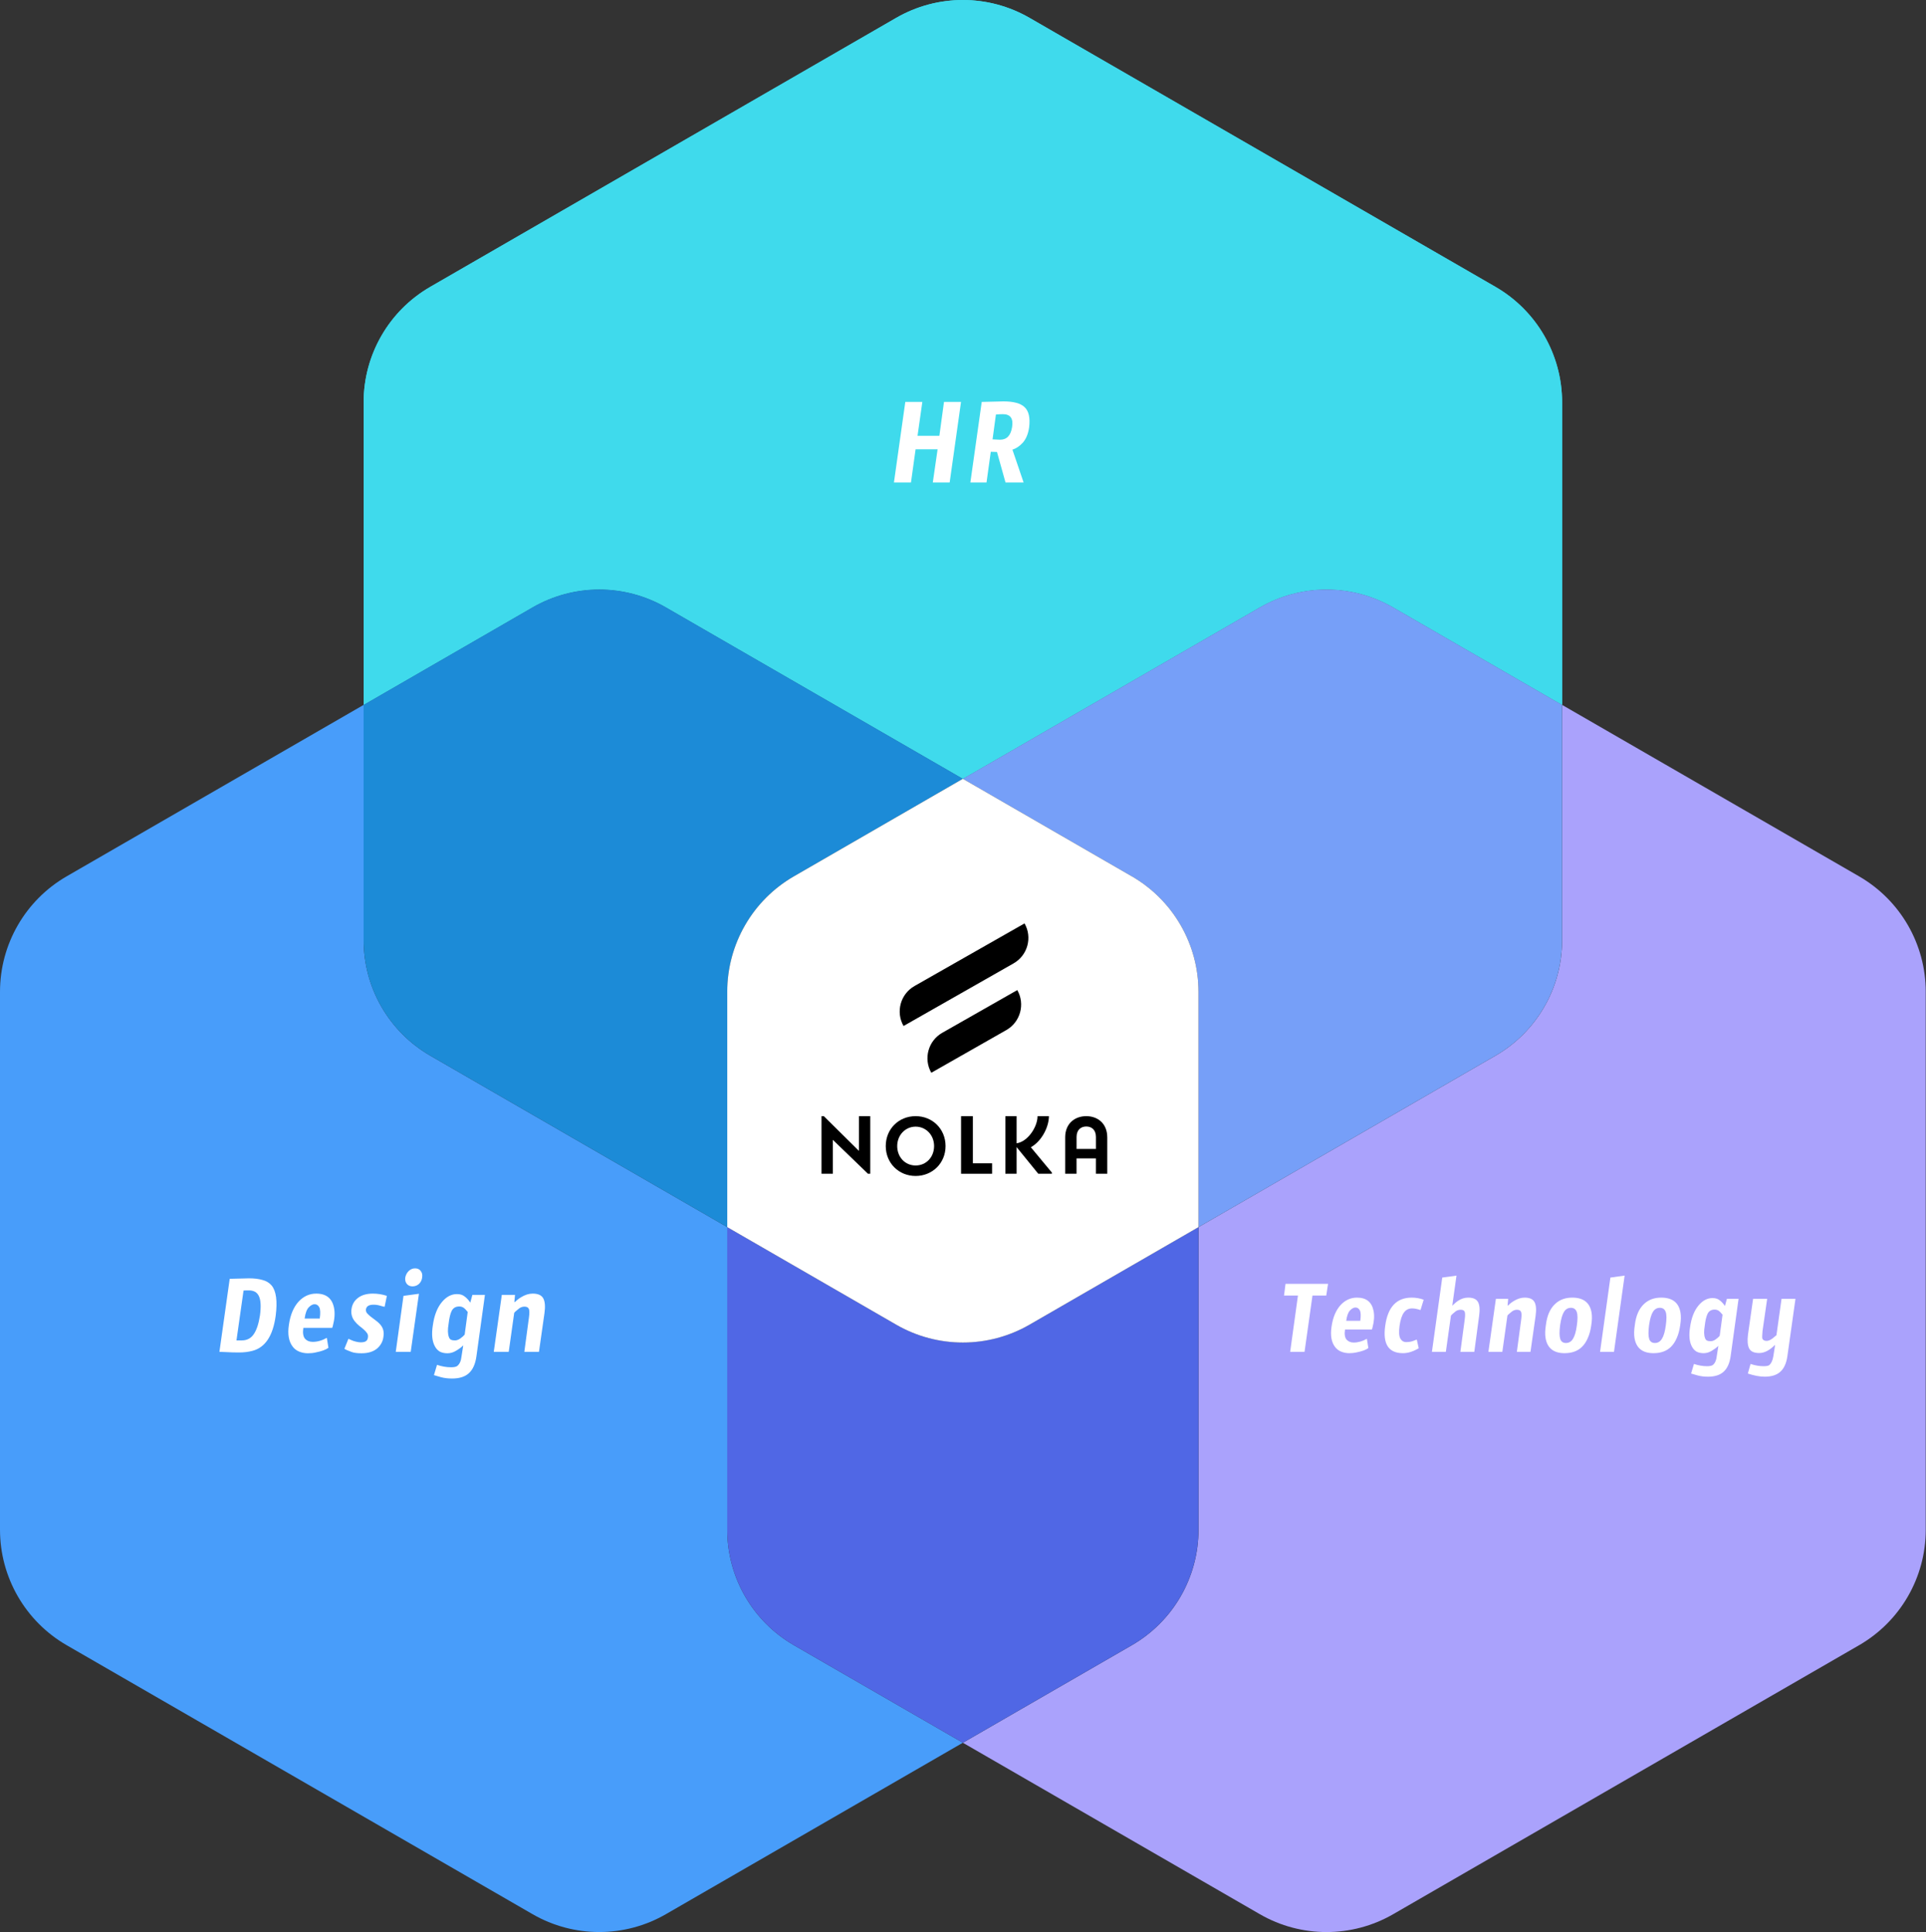 <svg width="926" height="929" viewBox="0 0 926 929" fill="none" xmlns="http://www.w3.org/2000/svg">
<rect x="0" y="0" width="926" height="929" fill="#333333" stroke="none"/>
<g clip-path="url(#clip0_149_481)">
<path d="M349.65 735.54V590.03L206.88 507.6C187.04 496.15 174.83 474.98 174.83 452.08V338.93L32.06 421.36C12.22 432.82 0 453.99 0 476.89V735.54C0 758.44 12.22 779.61 32.05 791.06L256.05 920.39C275.89 931.84 300.32 931.84 320.16 920.39L462.93 837.96L381.7 791.06C361.86 779.61 349.65 758.44 349.65 735.54Z" fill="#489DFA"/>
<path d="M893.819 421.37L751.049 338.94V452.09C751.049 474.99 738.829 496.16 718.999 507.61L576.229 590.04V735.55C576.229 758.45 564.009 779.62 544.179 791.07L462.949 837.97L605.719 920.4C625.559 931.85 649.989 931.85 669.829 920.4L893.829 791.07C913.669 779.62 925.879 758.45 925.879 735.55V476.9C925.879 454 913.659 432.83 893.829 421.38L893.819 421.37Z" fill="#AAA2FC"/>
<path d="M576.22 735.54V590.03L494.99 636.93C475.15 648.38 450.72 648.38 430.88 636.93L349.65 590.03V735.54C349.65 758.44 361.87 779.61 381.7 791.06L462.93 837.96L544.16 791.06C564 779.61 576.21 758.44 576.21 735.54H576.22Z" fill="#5067E5"/>
<path d="M320.16 292.05L462.93 374.48L605.7 292.05C625.54 280.6 649.97 280.6 669.81 292.05L751.04 338.95V193.44C751.04 170.54 738.82 149.37 718.99 137.92L494.99 8.59C475.15 -2.86 450.72 -2.86 430.88 8.59L206.88 137.92C187.04 149.37 174.83 170.54 174.83 193.44V338.95L256.06 292.05C275.9 280.6 300.33 280.6 320.17 292.05H320.16Z" fill="#3FDAEC"/>
<path d="M320.16 292.05L462.93 374.48L605.7 292.05C625.54 280.6 649.97 280.6 669.81 292.05L751.04 338.95V193.44C751.04 170.54 738.82 149.37 718.99 137.92L494.99 8.59C475.15 -2.86 450.72 -2.86 430.88 8.59L206.88 137.92C187.04 149.37 174.83 170.54 174.83 193.44V338.95L256.06 292.05C275.9 280.6 300.33 280.6 320.17 292.05H320.16Z" fill="#3FDAEC"/>
<path d="M206.88 507.61L349.65 590.04V476.89C349.65 453.99 361.87 432.82 381.7 421.37L462.93 374.47L320.16 292.04C300.32 280.59 275.89 280.59 256.05 292.04L174.82 338.94V452.09C174.82 474.99 187.04 496.16 206.87 507.61H206.88Z" fill="#1C8BD7"/>
<path d="M605.709 292.05L462.939 374.48L544.169 421.38C564.009 432.83 576.219 454 576.219 476.9V590.05L718.989 507.62C738.829 496.17 751.039 475 751.039 452.1V338.95L669.809 292.05C649.969 280.6 625.539 280.6 605.699 292.05H605.709Z" fill="#769FF8"/>
<path d="M544.16 421.37L462.93 374.47L381.7 421.37C361.86 432.82 349.65 453.99 349.65 476.89V590.04L430.88 636.94C450.72 648.39 475.15 648.39 494.99 636.94L576.22 590.04V476.89C576.22 453.99 564 432.82 544.17 421.37H544.16Z" fill="white"/>
<path d="M412.955 536.68H418.405V564.377H417.31L400.425 548.072V564.377H394.975V536.68H396.07L412.955 553.376V536.68Z" fill="black"/>
<path d="M425.861 551.061C425.861 542.799 432.147 536.68 440.218 536.68C448.289 536.68 454.617 542.799 454.617 551.061C454.617 559.323 448.255 565.442 440.218 565.442C432.181 565.442 425.861 559.323 425.861 551.061ZM449.1 551.061C449.1 545.702 445.146 541.724 440.218 541.724C435.29 541.724 431.37 545.772 431.37 551.061C431.37 556.35 435.136 560.398 440.218 560.398C445.3 560.398 449.1 556.385 449.1 551.061Z" fill="black"/>
<path d="M467.739 559.351H476.983V564.377H462.072V536.68H467.739V559.351Z" fill="black"/>
<path d="M505.739 563.819V564.377H499.188L488.764 551.556V564.377H483.373V536.68H488.764V549.736C494.189 548.943 498.838 541.818 498.838 536.68H504.306C504.306 541.862 500.86 548.708 495.622 551.634L505.739 563.819Z" fill="black"/>
<path d="M532.365 546.834V564.377H526.902V556.988H517.592V564.377H512.129V546.834C512.129 540.224 516.762 536.68 522.26 536.68C527.757 536.68 532.356 540.216 532.356 546.834H532.365ZM517.601 552.433H526.91V546.714C526.91 543.178 524.792 541.654 522.277 541.654C519.762 541.654 517.601 543.169 517.601 546.714V552.433Z" fill="black"/>
<path d="M434.415 493.333C430.559 486.569 432.924 477.95 439.697 474.105L492.587 444C496.442 450.765 494.078 459.383 487.304 463.228L434.415 493.333Z" fill="black"/>
<path d="M447.759 515.821C443.903 509.056 446.267 500.438 453.041 496.592L489.103 476.064C492.959 482.829 490.594 491.447 483.821 495.293L447.759 515.821Z" fill="black"/>
<path d="M116.244 644.509C118.719 644.509 120.627 643.53 121.967 641.571C123.359 639.56 124.364 636.544 124.983 632.523C125.55 628.295 125.396 625.228 124.519 623.32C123.694 621.412 122.07 620.459 119.647 620.459C119.647 620.459 119.209 620.459 118.332 620.459C117.92 620.459 117.508 620.484 117.095 620.536L113.692 644.509C114.569 644.509 115.42 644.509 116.244 644.509ZM110.444 614.891C110.444 614.891 113.538 614.813 119.724 614.659C122.199 614.659 124.339 614.916 126.143 615.432C127.999 615.896 129.494 616.798 130.628 618.139C132.794 620.82 133.438 625.614 132.562 632.523C131.273 642.267 127.535 647.938 121.348 649.536C119.389 650.052 117.276 650.309 115.007 650.309C112.739 650.309 110.805 650.258 109.207 650.155C107.609 650.052 106.372 650 105.495 650L110.444 614.891ZM153.734 633.992C154.095 631.363 154.017 629.558 153.502 628.579C152.986 627.599 152.239 627.109 151.259 627.109C150.331 627.109 149.377 627.625 148.398 628.656C147.47 629.636 146.825 631.414 146.464 633.992H153.734ZM150.331 645.205C152.6 645.205 154.868 644.561 157.136 643.272L157.91 648.067C156.672 648.995 154.61 649.742 151.723 650.309C150.64 650.567 149.403 650.696 148.011 650.696C146.619 650.696 145.253 650.438 143.912 649.923C142.624 649.407 141.567 648.608 140.742 647.525C138.834 645.051 138.216 641.571 138.886 637.085C139.556 632.239 141.154 628.45 143.68 625.717C146.052 623.243 148.836 622.005 152.032 622.005C156.879 622.005 159.74 624.325 160.616 628.965C161.08 631.388 160.9 634.172 160.075 637.317C159.92 637.988 159.792 638.374 159.688 638.477H145.846C145.485 640.849 145.743 642.576 146.619 643.659C147.547 644.69 148.784 645.205 150.331 645.205ZM167.52 643.736C167.674 643.788 167.958 643.916 168.37 644.123C168.783 644.329 169.273 644.535 169.84 644.741C171.283 645.205 172.495 645.437 173.474 645.437C174.454 645.437 175.227 645.283 175.794 644.973C176.413 644.612 176.774 644.02 176.877 643.195C177.032 642.318 176.903 641.596 176.49 641.029C176.078 640.411 175.537 639.818 174.866 639.251C174.248 638.684 173.552 638.116 172.778 637.549C172.005 636.931 171.309 636.235 170.69 635.461C169.247 633.76 168.68 631.775 168.989 629.507C169.298 627.238 170.329 625.434 172.082 624.093C173.887 622.701 176.284 622.005 179.274 622.005C181.594 622.005 183.837 622.366 186.002 623.088L184.92 628.347C184.507 628.295 183.785 628.115 182.754 627.805C181.775 627.496 180.718 627.341 179.584 627.341C177.418 627.341 176.207 628.063 175.949 629.507C175.846 630.177 176.001 630.796 176.413 631.363C176.877 631.878 177.444 632.42 178.114 632.987C178.785 633.502 179.532 634.069 180.357 634.688C181.182 635.255 181.929 635.9 182.6 636.621C184.146 638.271 184.739 640.23 184.378 642.499C184.172 644.767 183.193 646.7 181.44 648.299C179.584 649.897 177.057 650.696 173.861 650.696C171.747 650.696 170.149 650.49 169.066 650.077C167.21 649.407 166.05 648.892 165.586 648.531L167.52 643.736ZM199.559 609.864C200.745 609.864 201.647 610.276 202.266 611.101C202.936 611.926 203.168 612.983 202.962 614.272C202.807 615.509 202.292 616.54 201.415 617.365C200.539 618.139 199.508 618.525 198.322 618.525C197.188 618.525 196.286 618.139 195.615 617.365C194.945 616.54 194.687 615.509 194.842 614.272C195.1 612.983 195.667 611.926 196.543 611.101C197.42 610.276 198.425 609.864 199.559 609.864ZM197.471 650H190.279L193.991 623.088L201.415 622.083L197.471 650ZM215.827 642.885C216.033 643.504 216.368 643.942 216.832 644.2C217.296 644.406 217.941 644.509 218.766 644.509C219.591 644.509 220.441 644.2 221.318 643.581C222.194 642.963 222.89 642.344 223.406 641.725L224.875 630.821C224.05 629.79 223.354 629.094 222.787 628.733C222.22 628.372 221.55 628.192 220.776 628.192C219.075 628.192 217.864 628.914 217.142 630.357C216.472 631.749 215.982 633.837 215.672 636.621C215.208 639.302 215.26 641.39 215.827 642.885ZM210.104 656.264C212.424 657.037 214.667 657.424 216.832 657.424C218.276 657.424 219.281 657.218 219.848 656.805C220.983 655.877 221.653 654.408 221.859 652.397L222.71 646.984H222.632C221.808 647.809 220.699 648.634 219.307 649.459C217.967 650.284 216.575 650.696 215.131 650.696C213.739 650.696 212.528 650.438 211.496 649.923C210.517 649.356 209.718 648.505 209.099 647.371C207.759 644.948 207.424 641.596 208.094 637.317C208.764 632.471 210.233 628.708 212.502 626.027C214.616 623.5 217.013 622.237 219.694 622.237C221.24 622.237 222.478 622.624 223.406 623.397C224.385 624.119 225.288 625.099 226.112 626.336L227.118 622.624H233.15L229.051 652.243C228.536 655.852 227.35 658.507 225.494 660.208C223.638 661.961 220.931 662.837 217.374 662.837C215.415 662.837 213.662 662.631 212.115 662.219C210.62 661.806 209.46 661.471 208.635 661.213L210.104 656.264ZM241.266 622.624H247.608L247.298 626.104H247.453C247.711 625.949 248.072 625.64 248.536 625.176C249.051 624.712 249.696 624.248 250.469 623.784C252.377 622.598 254.258 622.005 256.114 622.005C258.692 622.005 260.394 622.779 261.218 624.325C262.043 625.872 262.224 628.269 261.76 631.517L259.13 650H252.093L254.336 633.296C254.594 631.337 254.568 630.022 254.258 629.352C253.949 628.63 253.253 628.269 252.17 628.269C251.242 628.269 250.392 628.553 249.618 629.12C248.175 630.254 247.376 630.976 247.221 631.285L244.592 650H237.4L241.266 622.624Z" fill="white"/>
<path d="M456.59 232H448.484L450.788 216.043H440.206L437.988 232H429.796L435.257 193.259H443.449L441.145 209.557H451.641L453.86 193.259H462.052L456.59 232ZM477.21 211.264L480.794 211.435C484.037 211.435 485.971 209.415 486.597 205.376C487.279 201.223 485.8 199.147 482.159 199.147C481.306 199.147 480.197 199.204 478.831 199.317L477.21 211.264ZM479.343 217.323L476.357 217.237L474.309 232H466.543L472.005 193.259C472.005 193.259 475.475 193.173 482.415 193.003C487.365 193.003 490.778 193.941 492.655 195.819C494.646 197.696 495.357 200.939 494.789 205.547C494.333 208.619 493.338 211.036 491.802 212.8C490.266 214.507 488.588 215.644 486.767 216.213L492.143 232H483.439L479.343 217.323Z" fill="white"/>
<path d="M637.65 622.928H631.026L627.21 650H620.298L624.042 622.928H617.346L618.066 617.312H638.514L637.65 622.928ZM654.008 635.096C654.344 632.648 654.272 630.968 653.792 630.056C653.312 629.144 652.616 628.688 651.704 628.688C650.84 628.688 649.952 629.168 649.04 630.128C648.176 631.04 647.576 632.696 647.24 635.096H654.008ZM650.84 645.536C652.952 645.536 655.064 644.936 657.176 643.736L657.896 648.2C656.744 649.064 654.824 649.76 652.136 650.288C651.128 650.528 649.976 650.648 648.68 650.648C647.384 650.648 646.112 650.408 644.864 649.928C643.664 649.448 642.68 648.704 641.912 647.696C640.136 645.392 639.56 642.152 640.184 637.976C640.808 633.464 642.296 629.936 644.648 627.392C646.856 625.088 649.448 623.936 652.424 623.936C656.936 623.936 659.6 626.096 660.416 630.416C660.848 632.672 660.68 635.264 659.912 638.192C659.768 638.816 659.648 639.176 659.552 639.272H646.664C646.328 641.48 646.568 643.088 647.384 644.096C648.248 645.056 649.4 645.536 650.84 645.536ZM682.971 629.912C681.387 629.384 680.043 629.12 678.939 629.12C677.259 629.12 675.939 629.792 674.979 631.136C674.019 632.432 673.323 634.544 672.891 637.472C672.507 640.352 672.627 642.392 673.251 643.592C673.923 644.744 674.859 645.32 676.059 645.32C677.307 645.32 678.387 645.152 679.299 644.816C680.211 644.432 680.835 644.192 681.171 644.096L682.107 648.272C679.467 649.856 676.947 650.648 674.547 650.648C667.635 650.648 664.779 646.304 665.979 637.616C667.179 628.496 671.427 623.936 678.723 623.936C680.787 623.936 682.707 624.272 684.483 624.944L682.971 629.912ZM693.423 614.288L700.263 613.352L698.247 627.752H698.319C698.511 627.608 698.823 627.32 699.255 626.888C699.687 626.456 700.215 626.024 700.839 625.592C702.423 624.488 704.103 623.936 705.879 623.936C708.279 623.936 709.863 624.656 710.631 626.096C711.399 627.536 711.567 629.768 711.135 632.792L708.831 650H702.135L704.223 634.448C704.463 632.624 704.463 631.4 704.223 630.776C703.983 630.104 703.335 629.768 702.279 629.768C701.367 629.768 700.551 630.032 699.831 630.56C698.679 631.472 697.935 632.144 697.599 632.576L695.151 650H688.455L693.423 614.288ZM719.211 624.512H725.115L724.827 627.752H724.971C725.211 627.608 725.547 627.32 725.979 626.888C726.459 626.456 727.059 626.024 727.779 625.592C729.555 624.488 731.307 623.936 733.035 623.936C735.435 623.936 737.019 624.656 737.787 626.096C738.555 627.536 738.723 629.768 738.291 632.792L735.843 650H729.291L731.379 634.448C731.619 632.624 731.595 631.4 731.307 630.776C731.019 630.104 730.371 629.768 729.363 629.768C728.499 629.768 727.707 630.032 726.987 630.56C725.643 631.616 724.899 632.288 724.755 632.576L722.307 650H715.611L719.211 624.512ZM752.886 645.752C754.326 645.752 755.454 645.08 756.27 643.736C757.134 642.392 757.758 640.232 758.142 637.256C758.574 634.232 758.55 632.072 758.07 630.776C757.59 629.48 756.654 628.832 755.262 628.832C753.87 628.832 752.766 629.48 751.95 630.776C751.134 632.072 750.51 634.232 750.078 637.256C749.694 640.28 749.718 642.464 750.15 643.808C750.582 645.104 751.494 645.752 752.886 645.752ZM765.198 631.136C765.486 632.816 765.438 634.856 765.054 637.256C764.718 639.656 764.166 641.696 763.398 643.376C762.678 645.056 761.766 646.448 760.662 647.552C758.598 649.616 755.79 650.648 752.238 650.648C746.958 650.648 743.91 648.224 743.094 643.376C742.806 641.696 742.854 639.632 743.238 637.184C743.766 632.672 745.23 629.288 747.63 627.032C749.79 624.968 752.55 623.936 755.91 623.936C761.286 623.936 764.382 626.336 765.198 631.136ZM775.986 650H769.29L774.258 614.288L781.098 613.352L775.986 650ZM795.649 645.752C797.089 645.752 798.217 645.08 799.033 643.736C799.897 642.392 800.521 640.232 800.905 637.256C801.337 634.232 801.313 632.072 800.833 630.776C800.353 629.48 799.417 628.832 798.025 628.832C796.633 628.832 795.529 629.48 794.713 630.776C793.897 632.072 793.273 634.232 792.841 637.256C792.457 640.28 792.481 642.464 792.913 643.808C793.345 645.104 794.257 645.752 795.649 645.752ZM807.961 631.136C808.249 632.816 808.201 634.856 807.817 637.256C807.481 639.656 806.929 641.696 806.161 643.376C805.441 645.056 804.529 646.448 803.425 647.552C801.361 649.616 798.553 650.648 795.001 650.648C789.721 650.648 786.673 648.224 785.857 643.376C785.569 641.696 785.617 639.632 786.001 637.184C786.529 632.672 787.993 629.288 790.393 627.032C792.553 624.968 795.313 623.936 798.673 623.936C804.049 623.936 807.145 626.336 807.961 631.136ZM819.758 643.376C819.95 643.952 820.262 644.36 820.694 644.6C821.126 644.792 821.726 644.888 822.494 644.888C823.262 644.888 824.054 644.6 824.87 644.024C825.686 643.448 826.334 642.872 826.814 642.296L828.182 632.144C827.414 631.184 826.766 630.536 826.238 630.2C825.71 629.864 825.086 629.696 824.366 629.696C822.782 629.696 821.654 630.368 820.982 631.712C820.358 633.008 819.902 634.952 819.614 637.544C819.182 640.04 819.23 641.984 819.758 643.376ZM814.43 655.832C816.59 656.552 818.678 656.912 820.694 656.912C822.038 656.912 822.974 656.72 823.502 656.336C824.558 655.472 825.182 654.104 825.374 652.232L826.166 647.192H826.094C825.326 647.96 824.294 648.728 822.998 649.496C821.75 650.264 820.454 650.648 819.11 650.648C817.814 650.648 816.686 650.408 815.726 649.928C814.814 649.4 814.07 648.608 813.494 647.552C812.246 645.296 811.934 642.176 812.558 638.192C813.182 633.68 814.55 630.176 816.662 627.68C818.63 625.328 820.862 624.152 823.358 624.152C824.798 624.152 825.95 624.512 826.814 625.232C827.726 625.904 828.566 626.816 829.334 627.968L830.27 624.512H835.886L832.07 652.088C831.59 655.448 830.486 657.92 828.758 659.504C827.03 661.136 824.51 661.952 821.198 661.952C819.374 661.952 817.742 661.76 816.302 661.376C814.91 660.992 813.83 660.68 813.062 660.44L814.43 655.832ZM841.643 655.832C843.803 656.552 845.891 656.912 847.907 656.912C849.347 656.912 850.283 656.72 850.715 656.336C851.627 655.52 852.251 654.152 852.587 652.232L853.451 646.76H853.307C850.763 649.304 848.267 650.576 845.819 650.576C843.371 650.576 841.763 649.856 840.995 648.416C840.227 646.928 840.035 644.672 840.419 641.648L842.867 624.512H849.635L847.403 639.992C847.211 642.008 847.187 643.232 847.331 643.664C847.667 644.384 848.339 644.744 849.347 644.744C850.499 644.744 851.819 644.048 853.307 642.656C853.643 642.368 853.907 642.152 854.099 642.008L856.547 624.512H863.243L859.355 652.088C858.875 655.448 857.771 657.92 856.043 659.504C854.315 661.136 851.771 661.952 848.411 661.952C846.059 661.952 843.371 661.448 840.347 660.44L841.643 655.832Z" fill="white"/>
</g>
<defs>
<clipPath id="clip0_149_481">
<rect width="925.87" height="928.98" fill="white"/>
</clipPath>
</defs>
</svg>
